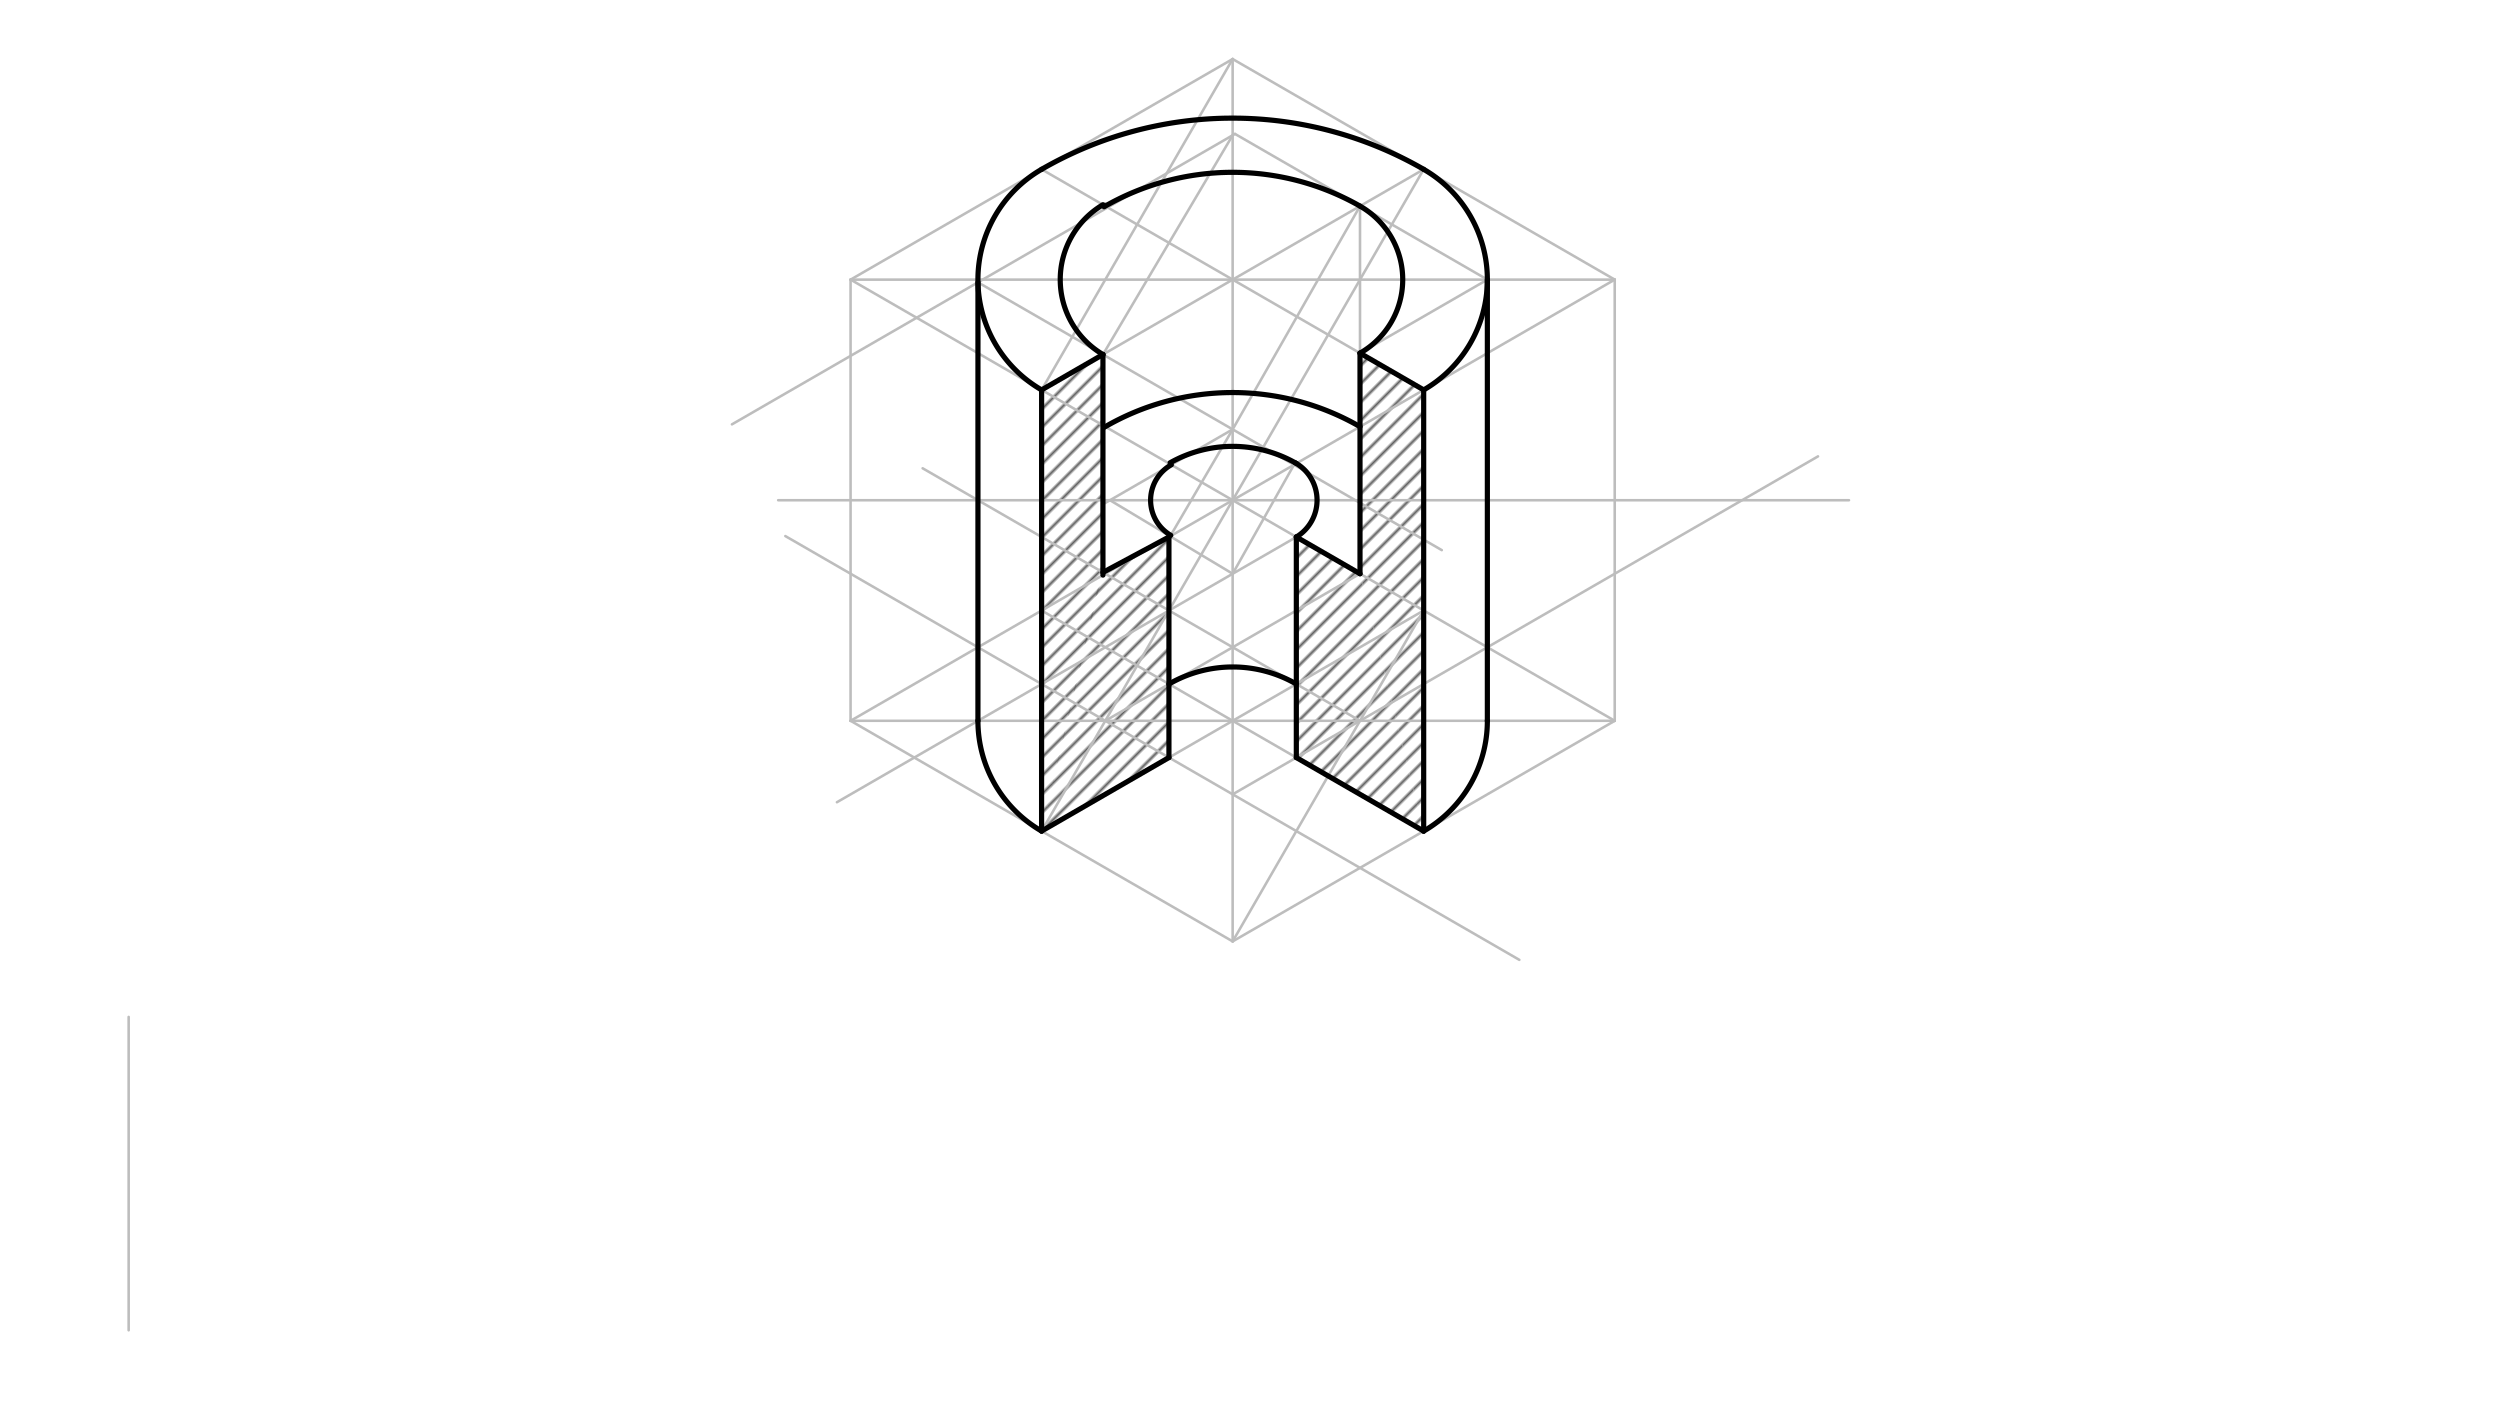 <svg xmlns="http://www.w3.org/2000/svg" class="svg--816" height="100%" preserveAspectRatio="xMidYMid meet" viewBox="0 0 963.78 541.417" width="100%"><defs><marker id="marker-arrow" markerHeight="16" markerUnits="userSpaceOnUse" markerWidth="24" orient="auto-start-reverse" refX="24" refY="4" viewBox="0 0 24 8"><path d="M 0 0 L 24 4 L 0 8 z" stroke="inherit"></path></marker></defs><g class="aux-layer--949"><g class="element--733"><defs><pattern height="5" id="fill_88_6ylw4l__pattern-stripes" patternTransform="rotate(-45)" patternUnits="userSpaceOnUse" width="5"><rect fill="#616161" height="1" transform="translate(0,0)" width="5"></rect></pattern></defs><g fill="url(#fill_88_6ylw4l__pattern-stripes)"><path d="M 401.554 150.318 L 425.199 136.666 L 425.199 220.662 L 401.542 320.39 L 401.542 320.39 L 401.554 150.318 Z" stroke="none"></path></g></g><g class="element--733"><defs><pattern height="5" id="fill_93_eu7oq__pattern-stripes" patternTransform="rotate(-45)" patternUnits="userSpaceOnUse" width="5"><rect fill="#616161" height="1" transform="translate(0,0)" width="5"></rect></pattern></defs><g fill="url(#fill_93_eu7oq__pattern-stripes)"><path d="M 425.199 220.662 L 451.334 206.362 L 450.64 292.044 L 401.542 320.39 L 424.8 219.238 Z" stroke="none"></path></g></g><g class="element--733"><defs><pattern height="5" id="fill_98_eo0dh8__pattern-stripes" patternTransform="rotate(-45)" patternUnits="userSpaceOnUse" width="5"><rect fill="#616161" height="1" transform="translate(0,0)" width="5"></rect></pattern></defs><g fill="url(#fill_98_eo0dh8__pattern-stripes)"><path d="M 524.297 136.145 L 548.846 150.318 L 548.846 320.397 L 524.298 221.184 L 524.297 136.145 Z" stroke="none"></path></g></g><g class="element--733"><defs><pattern height="5" id="fill_103_9dl8bt__pattern-stripes" patternTransform="rotate(-45)" patternUnits="userSpaceOnUse" width="5"><rect fill="#616161" height="1" transform="translate(0,0)" width="5"></rect></pattern></defs><g fill="url(#fill_103_9dl8bt__pattern-stripes)"><path d="M 524.298 221.184 L 548.846 320.397 L 499.749 292.05 L 499.754 207.014 L 524.298 221.184 Z" stroke="none"></path></g></g><g class="element--733"><line stroke="#BDBDBD" stroke-dasharray="none" stroke-linecap="round" stroke-width="1" x1="49.6" x2="49.6" y1="392.038" y2="512.837"></line></g><g class="element--733"><line stroke="#BDBDBD" stroke-dasharray="none" stroke-linecap="round" stroke-width="1" x1="475.2" x2="622.493" y1="192.838" y2="107.798"></line></g><g class="element--733"><line stroke="#BDBDBD" stroke-dasharray="none" stroke-linecap="round" stroke-width="1" x1="475.2" x2="327.907" y1="192.838" y2="107.798"></line></g><g class="element--733"><line stroke="#BDBDBD" stroke-dasharray="none" stroke-linecap="round" stroke-width="1" x1="327.907" x2="475.2" y1="107.798" y2="22.759"></line></g><g class="element--733"><line stroke="#BDBDBD" stroke-dasharray="none" stroke-linecap="round" stroke-width="1" x1="475.2" x2="622.493" y1="22.759" y2="107.798"></line></g><g class="element--733"><line stroke="#BDBDBD" stroke-dasharray="none" stroke-linecap="round" stroke-width="1" x1="475.2" x2="475.2" y1="192.838" y2="362.916"></line></g><g class="element--733"><line stroke="#BDBDBD" stroke-dasharray="none" stroke-linecap="round" stroke-width="1" x1="475.2" x2="622.493" y1="362.916" y2="277.877"></line></g><g class="element--733"><line stroke="#BDBDBD" stroke-dasharray="none" stroke-linecap="round" stroke-width="1" x1="475.2" x2="327.907" y1="362.916" y2="277.877"></line></g><g class="element--733"><line stroke="#BDBDBD" stroke-dasharray="none" stroke-linecap="round" stroke-width="1" x1="327.907" x2="327.907" y1="107.798" y2="277.877"></line></g><g class="element--733"><line stroke="#BDBDBD" stroke-dasharray="none" stroke-linecap="round" stroke-width="1" x1="622.493" x2="622.493" y1="107.798" y2="277.877"></line></g><g class="element--733"><line stroke="#BDBDBD" stroke-dasharray="none" stroke-linecap="round" stroke-width="1" x1="401.554" x2="548.846" y1="65.278" y2="150.318"></line></g><g class="element--733"><line stroke="#BDBDBD" stroke-dasharray="none" stroke-linecap="round" stroke-width="1" x1="401.554" x2="548.846" y1="150.318" y2="65.278"></line></g><g class="element--733"><line stroke="#BDBDBD" stroke-dasharray="none" stroke-linecap="round" stroke-width="1" x1="475.2" x2="548.846" y1="192.838" y2="65.278"></line></g><g class="element--733"><line stroke="#BDBDBD" stroke-dasharray="none" stroke-linecap="round" stroke-width="1" x1="475.2" x2="401.554" y1="22.759" y2="150.318"></line></g><g class="element--733"><line stroke="#BDBDBD" stroke-dasharray="none" stroke-linecap="round" stroke-width="1" x1="327.907" x2="622.493" y1="107.798" y2="107.798"></line></g><g class="element--733"><path d="M 548.846 65.278 A 49.098 49.098 0 0 1 548.846 150.318" fill="none" stroke="#BDBDBD" stroke-dasharray="none" stroke-linecap="round" stroke-width="1"></path></g><g class="element--733"><path d="M 548.846 65.278 A 147.293 147.293 0 0 0 401.554 65.278" fill="none" stroke="#BDBDBD" stroke-dasharray="none" stroke-linecap="round" stroke-width="1"></path></g><g class="element--733"><path d="M 401.554 150.318 A 49.098 49.098 0 0 1 401.554 65.278" fill="none" stroke="#BDBDBD" stroke-dasharray="none" stroke-linecap="round" stroke-width="1"></path></g><g class="element--733"><line stroke="#BDBDBD" stroke-dasharray="none" stroke-linecap="round" stroke-width="1" x1="475.2" x2="622.493" y1="192.837" y2="277.877"></line></g><g class="element--733"><line stroke="#BDBDBD" stroke-dasharray="none" stroke-linecap="round" stroke-width="1" x1="475.2" x2="327.907" y1="192.837" y2="277.877"></line></g><g class="element--733"><line stroke="#BDBDBD" stroke-dasharray="none" stroke-linecap="round" stroke-width="1" x1="401.554" x2="548.846" y1="320.397" y2="235.357"></line></g><g class="element--733"><line stroke="#BDBDBD" stroke-dasharray="none" stroke-linecap="round" stroke-width="1" x1="548.846" x2="401.554" y1="320.397" y2="235.357"></line></g><g class="element--733"><line stroke="#BDBDBD" stroke-dasharray="none" stroke-linecap="round" stroke-width="1" x1="475.2" x2="548.846" y1="362.916" y2="235.357"></line></g><g class="element--733"><line stroke="#BDBDBD" stroke-dasharray="none" stroke-linecap="round" stroke-width="1" x1="475.2" x2="401.554" y1="192.837" y2="320.397"></line></g><g class="element--733"><line stroke="#BDBDBD" stroke-dasharray="none" stroke-linecap="round" stroke-width="1" x1="327.907" x2="622.493" y1="277.877" y2="277.877"></line></g><g class="element--733"><path d="M 548.846 320.397 A 49.098 49.098 0 0 0 573.395 277.877" fill="none" stroke="#BDBDBD" stroke-dasharray="none" stroke-linecap="round" stroke-width="1"></path></g><g class="element--733"><path d="M 401.554 320.397 A 49.098 49.098 0 0 1 377.005 277.877" fill="none" stroke="#BDBDBD" stroke-dasharray="none" stroke-linecap="round" stroke-width="1"></path></g><g class="element--733"><line stroke="#BDBDBD" stroke-dasharray="none" stroke-linecap="round" stroke-width="1" x1="377.005" x2="377.005" y1="277.877" y2="107.798"></line></g><g class="element--733"><line stroke="#BDBDBD" stroke-dasharray="none" stroke-linecap="round" stroke-width="1" x1="573.395" x2="573.395" y1="107.798" y2="277.877"></line></g><g class="element--733"><line stroke="#BDBDBD" stroke-dasharray="none" stroke-linecap="round" stroke-width="1" x1="548.846" x2="524.298" y1="150.318" y2="136.145"></line></g><g class="element--733"><line stroke="#BDBDBD" stroke-dasharray="none" stroke-linecap="round" stroke-width="1" x1="524.298" x2="573.395" y1="136.145" y2="107.798"></line></g><g class="element--733"><line stroke="#BDBDBD" stroke-dasharray="none" stroke-linecap="round" stroke-width="1" x1="475.2" x2="475.2" y1="192.837" y2="22.759"></line></g><g class="element--733"><line stroke="#BDBDBD" stroke-dasharray="none" stroke-linecap="round" stroke-width="1" x1="573.395" x2="476.104" y1="107.798" y2="51.627"></line></g><g class="element--733"><line stroke="#BDBDBD" stroke-dasharray="none" stroke-linecap="round" stroke-width="1" x1="476.104" x2="427.012" y1="51.627" y2="79.97"></line></g><g class="element--733"><line stroke="#BDBDBD" stroke-dasharray="none" stroke-linecap="round" stroke-width="1" x1="427.012" x2="282.176" y1="79.97" y2="163.591"></line></g><g class="element--733"><line stroke="#BDBDBD" stroke-dasharray="none" stroke-linecap="round" stroke-width="1" x1="377.005" x2="555.819" y1="108.841" y2="212.08"></line></g><g class="element--733"><line stroke="#BDBDBD" stroke-dasharray="none" stroke-linecap="round" stroke-width="1" x1="475.2" x2="524.298" y1="165.534" y2="79.452"></line></g><g class="element--733"><line stroke="#BDBDBD" stroke-dasharray="none" stroke-linecap="round" stroke-width="1" x1="475.2" x2="425.199" y1="52.149" y2="136.666"></line></g><g class="element--733"><path d="M 524.298 136.145 A 32.633 32.633 0 0 0 524.298 79.452" fill="none" stroke="#BDBDBD" stroke-dasharray="none" stroke-linecap="round" stroke-width="1"></path></g><g class="element--733"><path d="M 524.298 79.452 A 99.1 99.1 0 0 0 426.565 79.19" fill="none" stroke="#BDBDBD" stroke-dasharray="none" stroke-linecap="round" stroke-width="1"></path></g><g class="element--733"><path d="M 425.199 136.666 A 33.542 33.542 0 0 1 426.139 78.394" fill="none" stroke="#BDBDBD" stroke-dasharray="none" stroke-linecap="round" stroke-width="1"></path></g><g class="element--733"><line stroke="#BDBDBD" stroke-dasharray="none" stroke-linecap="round" stroke-width="1" x1="401.542" x2="450.64" y1="320.39" y2="292.044"></line></g><g class="element--733"><line stroke="#BDBDBD" stroke-dasharray="none" stroke-linecap="round" stroke-width="1" x1="450.64" x2="585.713" y1="292.044" y2="370.028"></line></g><g class="element--733"><line stroke="#BDBDBD" stroke-dasharray="none" stroke-linecap="round" stroke-width="1" x1="450.64" x2="302.763" y1="292.044" y2="206.667"></line></g><g class="element--733"><line stroke="#BDBDBD" stroke-dasharray="none" stroke-linecap="round" stroke-width="1" x1="475.2" x2="700.858" y1="306.223" y2="175.939"></line></g><g class="element--733"><line stroke="#BDBDBD" stroke-dasharray="none" stroke-linecap="round" stroke-width="1" x1="524.298" x2="355.69" y1="277.877" y2="180.532"></line></g><g class="element--733"><line stroke="#BDBDBD" stroke-dasharray="none" stroke-linecap="round" stroke-width="1" x1="426.102" x2="475.2" y1="277.877" y2="249.53"></line></g><g class="element--733"><line stroke="#BDBDBD" stroke-dasharray="none" stroke-linecap="round" stroke-width="1" x1="499.754" x2="322.648" y1="207.014" y2="309.267"></line></g><g class="element--733"><line stroke="#BDBDBD" stroke-dasharray="none" stroke-linecap="round" stroke-width="1" x1="475.2" x2="712.8" y1="192.837" y2="192.837"></line></g><g class="element--733"><line stroke="#BDBDBD" stroke-dasharray="none" stroke-linecap="round" stroke-width="1" x1="475.2" x2="300" y1="192.837" y2="192.837"></line></g><g class="element--733"><line stroke="#BDBDBD" stroke-dasharray="none" stroke-linecap="round" stroke-width="1" x1="475.2" x2="425.877" y1="165.534" y2="194.011"></line></g><g class="element--733"><line stroke="#BDBDBD" stroke-dasharray="none" stroke-linecap="round" stroke-width="1" x1="475.2" x2="427.91" y1="221.191" y2="192.837"></line></g><g class="element--733"><line stroke="#BDBDBD" stroke-dasharray="none" stroke-linecap="round" stroke-width="1" x1="475.2" x2="498.845" y1="221.191" y2="179.186"></line></g><g class="element--733"><line stroke="#BDBDBD" stroke-dasharray="none" stroke-linecap="round" stroke-width="1" x1="475.2" x2="451.109" y1="165.534" y2="206.747"></line></g><g class="element--733"><line stroke="#BDBDBD" stroke-dasharray="none" stroke-linecap="round" stroke-width="1" x1="524.298" x2="475.2" y1="221.184" y2="249.53"></line></g><g class="element--733"><line stroke="#BDBDBD" stroke-dasharray="none" stroke-linecap="round" stroke-width="1" x1="524.297" x2="524.297" y1="79.452" y2="164.491"></line></g></g><g class="main-layer--75a"><g class="element--733"><path d="M 548.846 150.318 A 49.098 49.098 0 0 0 548.846 65.278" fill="none" stroke="#000000" stroke-dasharray="none" stroke-linecap="round" stroke-width="2"></path></g><g class="element--733"><path d="M 548.846 65.278 A 147.293 147.293 0 0 0 401.554 65.278" fill="none" stroke="#000000" stroke-dasharray="none" stroke-linecap="round" stroke-width="2"></path></g><g class="element--733"><path d="M 401.554 150.318 A 49.098 49.098 0 0 1 401.554 65.278" fill="none" stroke="#000000" stroke-dasharray="none" stroke-linecap="round" stroke-width="2"></path></g><g class="element--733"><path d="M 425.199 136.666 A 33.542 33.542 0 0 1 425.199 78.93" fill="none" stroke="#000000" stroke-dasharray="none" stroke-linecap="round" stroke-width="2"></path></g><g class="element--733"><path d="M 524.297 79.452 A 99.1 99.1 0 0 0 425.65 79.711" fill="none" stroke="#000000" stroke-dasharray="none" stroke-linecap="round" stroke-width="2"></path></g><g class="element--733"><path d="M 524.298 136.145 A 32.633 32.633 0 0 0 524.297 79.452" fill="none" stroke="#000000" stroke-dasharray="none" stroke-linecap="round" stroke-width="2"></path></g><g class="element--733"><line stroke="#000000" stroke-dasharray="none" stroke-linecap="round" stroke-width="2" x1="401.554" x2="425.199" y1="150.318" y2="136.666"></line></g><g class="element--733"><line stroke="#000000" stroke-dasharray="none" stroke-linecap="round" stroke-width="2" x1="524.298" x2="548.846" y1="136.145" y2="150.318"></line></g><g class="element--733"><line stroke="#000000" stroke-dasharray="none" stroke-linecap="round" stroke-width="2" x1="573.395" x2="573.395" y1="277.877" y2="107.798"></line></g><g class="element--733"><line stroke="#000000" stroke-dasharray="none" stroke-linecap="round" stroke-width="2" x1="377.005" x2="377.016" y1="277.877" y2="108.848"></line></g><g class="element--733"><path d="M 401.554 320.397 A 49.098 49.098 0 0 1 377.005 277.812" fill="none" stroke="#000000" stroke-dasharray="none" stroke-linecap="round" stroke-width="2"></path></g><g class="element--733"><path d="M 548.846 320.397 A 49.098 49.098 0 0 0 573.395 277.877" fill="none" stroke="#000000" stroke-dasharray="none" stroke-linecap="round" stroke-width="2"></path></g><g class="element--733"><line stroke="#000000" stroke-dasharray="none" stroke-linecap="round" stroke-width="2" x1="401.554" x2="401.542" y1="150.318" y2="320.397"></line></g><g class="element--733"><line stroke="#000000" stroke-dasharray="none" stroke-linecap="round" stroke-width="2" x1="548.846" x2="548.846" y1="150.318" y2="320.397"></line></g><g class="element--733"><line stroke="#000000" stroke-dasharray="none" stroke-linecap="round" stroke-width="2" x1="548.846" x2="499.749" y1="320.397" y2="292.05"></line></g><g class="element--733"><line stroke="#000000" stroke-dasharray="none" stroke-linecap="round" stroke-width="2" x1="401.542" x2="450.64" y1="320.39" y2="292.044"></line></g><g class="element--733"><line stroke="#000000" stroke-dasharray="none" stroke-linecap="round" stroke-width="2" x1="450.64" x2="450.64" y1="292.044" y2="207.004"></line></g><g class="element--733"><line stroke="#000000" stroke-dasharray="none" stroke-linecap="round" stroke-width="2" x1="425.199" x2="425.199" y1="136.666" y2="221.706"></line></g><g class="element--733"><line stroke="#000000" stroke-dasharray="none" stroke-linecap="round" stroke-width="2" x1="425.199" x2="450.64" y1="220.662" y2="207.017"></line></g><g class="element--733"><line stroke="#000000" stroke-dasharray="none" stroke-linecap="round" stroke-width="2" x1="499.749" x2="499.754" y1="292.05" y2="207.011"></line></g><g class="element--733"><line stroke="#000000" stroke-dasharray="none" stroke-linecap="round" stroke-width="2" x1="524.298" x2="524.298" y1="136.145" y2="221.184"></line></g><g class="element--733"><line stroke="#000000" stroke-dasharray="none" stroke-linecap="round" stroke-width="2" x1="499.754" x2="524.298" y1="207.014" y2="221.184"></line></g><g class="element--733"><path d="M 499.751 263.705 A 49.098 49.098 0 0 0 450.64 263.71" fill="none" stroke="#000000" stroke-dasharray="none" stroke-linecap="round" stroke-width="2"></path></g><g class="element--733"><path d="M 499.754 207.014 A 16.578 16.578 0 0 0 499.293 178.391" fill="none" stroke="#000000" stroke-dasharray="none" stroke-linecap="round" stroke-width="2"></path></g><g class="element--733"><path d="M 499.754 178.661 A 49.109 49.109 0 0 0 451.11 178.396" fill="none" stroke="#000000" stroke-dasharray="none" stroke-linecap="round" stroke-width="2"></path></g><g class="element--733"><path d="M 451.555 179.186 A 15.666 15.666 0 0 0 451.334 206.362" fill="none" stroke="#000000" stroke-dasharray="none" stroke-linecap="round" stroke-width="2"></path></g><g class="element--733"><path d="M 524.298 164.491 A 98.195 98.195 0 0 0 425.656 164.751" fill="none" stroke="#000000" stroke-dasharray="none" stroke-linecap="round" stroke-width="2"></path></g></g><g class="snaps-layer--ac6"></g><g class="temp-layer--52d"></g></svg>